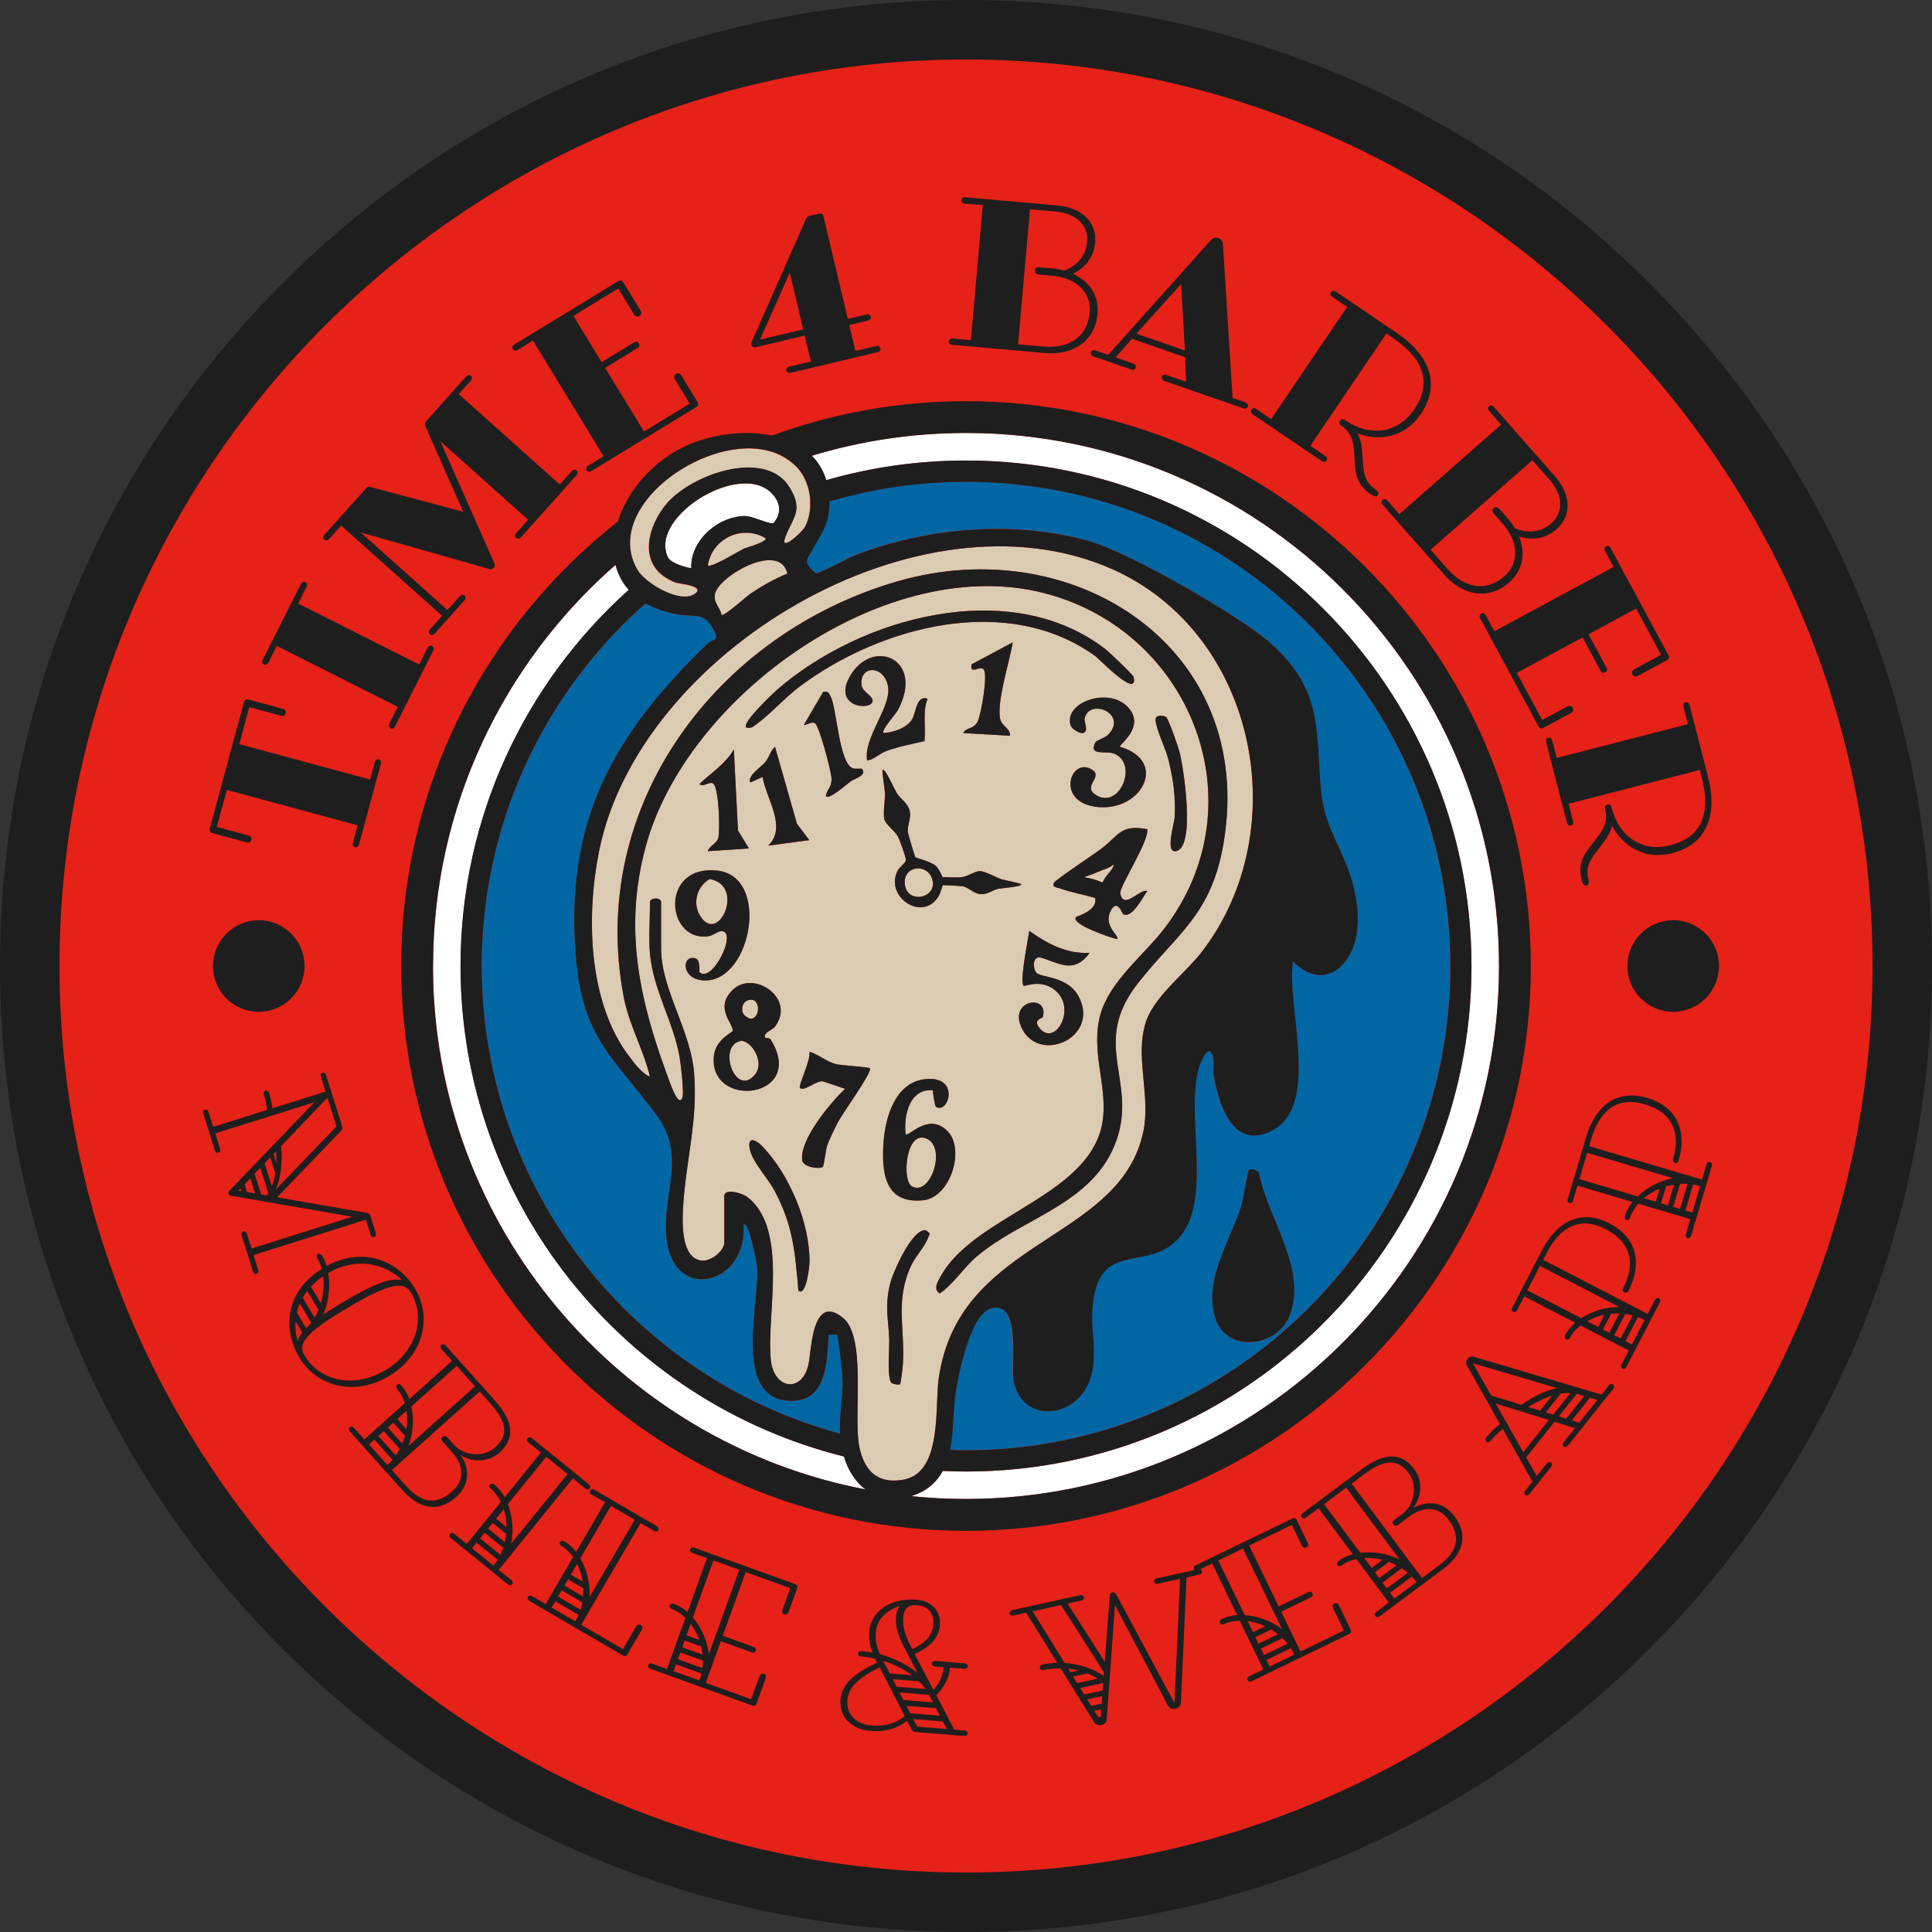 <?xml version="1.0" encoding="UTF-8"?>
<svg id="Layer_2" data-name="Layer 2" xmlns="http://www.w3.org/2000/svg" viewBox="0 0 358.92 358.92">
  <rect x="0" y="0" width="358.92" height="358.92" fill="#333333" stroke="none"/>
  <defs>
    <style>
      .cls-1 {
        fill: #fff;
      }

      .cls-2 {
        fill: #1e1e1e;
      }

      .cls-3 {
        fill: #e62118;
      }

      .cls-4 {
        fill: #dbcbb2;
      }

      .cls-5 {
        fill: #0167a4;
      }
    </style>
  </defs>
  <g id="Layer_1-2" data-name="Layer 1">
    <g>
      <circle class="cls-3" cx="179.46" cy="179.46" r="170.67"/>
      <path class="cls-4" d="M137.46,193.41c-4.19,1.07-.85,10.42,2.71,6.33,2.16-2.47-.86-6.8-2.71-6.33Z"/>
      <path class="cls-1" d="M160.11,276.14c-.15-.14-.3-.29-.45-.44-.08-.08-.16-.16-.23-.24-.14-.16-.28-.32-.41-.49-.07-.09-.14-.18-.21-.27-.13-.18-.26-.35-.38-.54-.06-.09-.11-.17-.16-.26-.42-.66-.78-1.39-1.07-2.16-.03-.09-.07-.17-.1-.25-.09-.25-.17-.5-.25-.76-.01-.05-.03-.09-.04-.14-40.87-10.16-71.24-47.16-71.24-91.13,0-27.72,12.07-52.67,31.24-69.87-.08-.09-.14-.18-.21-.27-.19-.23-.39-.46-.56-.7-.1-.14-.18-.28-.28-.43-.14-.21-.27-.43-.39-.65-.08-.15-.16-.3-.23-.46-.11-.22-.21-.45-.31-.68-.06-.15-.12-.31-.17-.46-.09-.24-.16-.49-.23-.74-.02-.09-.06-.17-.08-.25-20.76,18.16-33.89,44.84-33.89,74.52,0,48.22,34.64,88.5,80.35,97.25-.15-.11-.29-.24-.43-.36-.08-.07-.16-.13-.24-.2Z"/>
      <path class="cls-4" d="M131.81,163.31c-2.46,1.44-3.23,4.68-1.6,7.05,3.46,5.04,8.23-6.04,1.6-7.05Z"/>
      <path class="cls-4" d="M139.49,110.25c2.11-1.42,4.42-2.74,6.79-3.68-1.35-6.05-12.6.33-13.44,3.69-.41,1.64.89,2.5,1.2,3.98.51.31,4.5-3.35,5.44-3.98Z"/>
      <path class="cls-4" d="M138.66,188.9c.26.19.55.35.87.34.52,0,.95-.46,1.13-.95.22-.58.21-1.24-.04-1.81-.09-.2-.21-.39-.38-.53-.3-.24-.71-.27-1.08-.19-.86.18-1.29.91-1.29,1.74,0,.2.02.39.09.58.12.34.4.61.7.82Z"/>
      <path class="cls-4" d="M206.81,160.67c-.11.02-.22.16-.32.23-.12.08-.25.16-.38.23-.27.14-.55.25-.83.35-.68.23-1.32.53-1.99.79-.44.17-.88.34-1.33.49-.17.06-.35.12-.46.26,1.09.14,2.16.44,3.17.9.04.02.09.04.13.02.03-.01.05-.04.07-.07.09-.15.16-.32.25-.48.27-.51.68-.94,1.04-1.38.15-.18.29-.37.41-.56.03-.05.07-.11.1-.16.07-.13.14-.27.19-.41.04-.09.1-.23-.06-.19Z"/>
      <path class="cls-1" d="M143.66,97.2s.06-.01.08-.03c.18-.21.32-.42.45-.64.02-.03.04-.06.06-.09.12-.21.22-.42.3-.63,0,0,0-.02,0-.02.16-.44.23-.89.21-1.33,0-.04,0-.07,0-.11-.01-.18-.04-.35-.09-.53-.01-.05-.02-.1-.04-.14-.05-.18-.12-.37-.21-.55-.01-.03-.02-.06-.03-.08-.1-.21-.22-.42-.37-.62-.01-.02-.03-.04-.05-.06-.14-.19-.29-.39-.46-.58,0,0-.01-.02-.02-.02-1.49-1.63-3.73-2.15-6.18-1.88-4.19.44-8.98,3.17-11.65,6.49-1.14,1.41-1.89,2.93-2.04,4.42,0,.06,0,.12-.01.18-.02.22-.02.44,0,.66,0,.08,0,.16.02.24.02.21.06.41.11.62.02.08.03.15.05.23.08.27.17.54.3.81.02.04.05.08.07.12.07.11.16.21.27.32.02.02.05.04.07.06.1.09.21.17.33.25.06.04.12.07.18.11.07.04.14.08.22.12.14.07.28.15.43.22.02,0,.03.02.05.02.95.42,2.06.72,2.72.82-.18-4.34,3.49-8.25,7.64-9.37.02,0,.05-.02.07-.02.02,0,.04,0,.06-.01.72-.19,1.46-.3,2.19-.3,1.36,0,4.26,1.44,5.18,1.36.04,0,.08-.01.11-.02Z"/>
      <path class="cls-4" d="M117.32,103.37s0,0,0,0c.07.25.15.51.23.76,0,.02.02.05.03.07.19.52.42,1.04.71,1.55.03.05.06.1.1.15.05.09.11.18.17.27.05.08.11.15.17.23.06.08.13.16.2.24.06.07.12.15.19.22.12.13.25.26.39.39.43.41.93.82,1.47,1.2.08.06.16.11.25.17.19.13.38.25.57.37.1.06.2.12.3.18.19.11.38.22.58.32.11.06.22.12.34.18.13.07.26.13.4.19.16.08.32.15.48.22.09.04.18.07.27.11.19.08.39.15.58.22.06.02.13.04.19.06.21.07.42.13.63.18.04.01.09.02.13.03.22.05.44.1.66.13.03,0,.05,0,.08,0,.23.03.45.05.67.06,0,0,0,0,0,0,.71.01,1.34-.12,1.83-.44.6-.39.72-.71.56-.97-.51-.78-3.57-1.05-4.01-1.21-.21-.08-.41-.16-.61-.25-.08-.03-.14-.08-.22-.11-.22-.1-.43-.21-.62-.33-.08-.05-.17-.09-.25-.14-.25-.15-.47-.31-.69-.48-.06-.04-.11-.09-.17-.13-.22-.18-.42-.37-.61-.56-.03-.03-.06-.06-.09-.09-3.03-3.27-1.67-8.47,1.36-12.28,3.96-4.99,15.61-9.63,21.33-5.23.02.02.05.04.07.05.13.1.25.21.37.32.06.05.11.1.17.16.1.1.2.2.3.31.07.08.14.16.2.24.08.1.17.19.24.3.1.14.2.28.29.43.04.05.07.1.11.16.27.44.48.85.66,1.23.01.03.03.06.04.09.06.13.11.26.16.39.04.09.07.18.1.27.03.1.06.19.09.28.03.12.06.24.09.35.01.06.03.13.04.19.07.37.09.73.07,1.06,0,0,0,.01,0,.02-.01.17-.03.33-.06.5,0,0,0,.01,0,.02-.01.08-.03.16-.05.25-.02.08-.04.15-.07.23,0,.01,0,.02-.01.04-.38,1.33-1.24,2.55-1.88,4.3-.14.37-.19.63-.18.81.1,1.22,3.41-1.9,3.86-2.75.07-.14.14-.28.2-.43.04-.09.08-.17.12-.26.06-.14.11-.28.15-.43.04-.12.08-.24.12-.36.04-.14.08-.28.11-.42.03-.14.06-.28.09-.43.03-.13.05-.26.07-.39.04-.27.07-.54.09-.81,0-.08,0-.17.01-.25.01-.22.02-.44.01-.65,0-.11,0-.23,0-.34,0-.2-.02-.4-.04-.6-.01-.11-.02-.21-.03-.32-.03-.28-.08-.56-.14-.83-.02-.1-.05-.21-.07-.31-.05-.2-.1-.4-.16-.6-.03-.09-.06-.19-.09-.28-.08-.25-.17-.49-.26-.72-.02-.04-.03-.08-.05-.12-.12-.28-.25-.55-.39-.81-.03-.06-.07-.11-.1-.17-.12-.21-.25-.42-.39-.61-.04-.06-.08-.11-.12-.17-.17-.24-.36-.47-.56-.68-.33-.35-.68-.68-1.05-.98-2.65-2.16-6.13-2.87-9.79-2.51-6.46.63-13.47,4.59-17.32,9.68-2.23,2.93-3.41,6.24-2.84,9.52.05.27.1.54.17.8Z"/>
      <path class="cls-5" d="M184.04,243.06c-3.8,1.08-6.09,12.37-6.57,15.94-.02.14-.03.28-.05.41-.02.17-.04.34-.06.51-.02.2-.04.4-.06.6-.02.28-.05.56-.07.85,0,.08-.01.15-.02.23-.04.61-.08,1.23-.12,1.86,0,.04,0,.09,0,.13-.01.2-.02.4-.04.6-.03.41-.05.81-.09,1.22,0,.02,0,.03,0,.05-.1,1.32-.25,2.63-.5,3.89.99.04,1.99.06,2.99.06,49.6,0,89.96-40.36,89.96-89.96s-40.36-89.96-89.96-89.96c-8.81,0-17.34,1.28-25.4,3.66,0,.89-.08,1.83-.24,2.84-.43,2.74-3.98,7.27-3.95,8.3,0,.25.17.58.4.91.42.61,1.07,1.21,1.45,1.28.39.08,5.97-2.91,7.19-3.38,13.51-5.19,29.63-6.51,43.63-2.52,7.17,2.04,28.01,13.94,33.58,18.99,9.11,8.26,8.38,14.98,9.16,26.05.56,7.84,3.28,10.32,5.52,16.94,1.71,5.05,2.57,12.63-1.59,16.81-1.17,1.18-2.46,1.71-3.75,1.75-1.89.07-3.77-.93-5.27-2.59-1.32,8,5.1,26.48-3.62,31.34-1.87,1.04-3.44,1.27-4.76.94-3.96-.99-5.67-7-6.38-11.17-.18-1.11.16-2.43-.14-3.42-.21-.7-.47-.96-.75-.93-.82.08-1.78,2.7-2,3.62-2.19,8.94,2.71,24.17-3.6,31.12-5.99,6.59-15.04-.12-16.02,13.07-.29,3.9.79,7.6-.04,11.7-1.81,8.85-13.17,10.21-14.65,1.44-.5-2.96,1.5-14.82-4.22-13.2ZM230.64,223.86c.31-1.03,1.12-6.33,1.4-6.52.43-.29,1.81,0,1.92.88,1.66,8.37,9,17.6,5.57,26.28-2.28,5.77-11.51,6.84-13.65.69-2.53-7.26,2.74-14.65,4.76-21.32Z"/>
      <path class="cls-5" d="M131.47,119.57c.86-.82,1.93-.48,1.46-1.8-.05-.13-.11-.28-.19-.45-1.83-3.87-3.69-2.58-6.99-3.2-2.3-.43-4.23-1.13-5.82-2.03-18.65,16.48-30.43,40.58-30.43,67.38,0,41.52,28.28,76.56,66.58,86.88-.13-2.26.12-4.3.3-6.46,0-.08.01-.16.02-.24.03-.33.05-.66.07-.99.01-.23.03-.45.04-.68,0-.16.01-.32.02-.48,0-.3.01-.61.01-.92,0-.06,0-.12,0-.19-.01-.97-.75-8.13-1.07-8.42-.1-.1-1.11.06-1.52,0-.1,1.84-.18,3.98-.56,5.96-.67,3.55-2.31,6.56-6.83,6.31-10.5-.58-5.42-18.17-5.89-24.77-.05-.76-1.62-9.04-2.53-7.92.14,2.11-.23,3.94-.95,5.44-3.08,6.51-12.47,6.87-13.38-3.12-.76-8.38,3.8-15.12-1.81-22.69-7.98-10.79-13.75-14.16-15-29.4-2.09-25.35,7.01-41.35,24.48-58.21Z"/>
      <path class="cls-4" d="M140.73,99.3c-.21-.07-.41-.12-.62-.16-.06-.01-.11-.03-.17-.04-.2-.04-.39-.07-.59-.09-.05,0-.11,0-.16-.01-.34-.03-.67-.04-1-.02,0,0-.02,0-.03,0-1.09.07-2.14.38-3.08.91,0,0,0,0,0,0-.94.52-1.76,1.26-2.39,2.15,0,0,0,0,0,0-.21.3-.39.61-.55.94,0,0,0,.01-.01.02-.15.3-.27.62-.38.95,0,.02-.01.03-.02.05-.11.34-.19.69-.24,1.05.57.53,5.74-2.67,6.79-3.16.5-.23,4.38-1.26,3.92-1.93-.45-.26-.91-.47-1.38-.63-.03-.01-.07-.02-.1-.04Z"/>
      <path class="cls-1" d="M179.46,80.44c-9.96,0-19.58,1.47-28.65,4.23.02.02.03.04.05.06.28.29.56.59.81.91,0,0,0,0,0,.01.24.31.46.63.67.97.07.11.12.22.19.33.14.25.27.5.39.76.06.14.12.27.18.41.11.25.2.51.29.78.04.1.08.2.11.31,8.24-2.38,16.95-3.65,25.95-3.65,51.78,0,93.91,42.12,93.91,93.91s-42.12,93.91-93.91,93.91c-1.45,0-2.88-.03-4.32-.11-.95,1.78-2.4,3.27-4.67,4.25-.15.06-.29.11-.43.16-.11.04-.21.08-.32.12-.14.05-.29.12-.43.16,3.34.34,6.74.52,10.17.52,54.6,0,99.02-44.42,99.02-99.02s-44.42-99.02-99.02-99.02Z"/>
      <path class="cls-4" d="M171.18,273c.88-1.01,1.48-2.33,1.89-3.81.67-2.41.86-5.24.98-7.85,0-.05,0-.1,0-.15,0-.1,0-.2.01-.31.08-1.87.14-3.61.34-4.94.24-1.63.58-3.15,1.01-4.58,6.44-21.44,32.93-21.83,36.98-41.14,1.32-6.3-1.24-12.96.11-19,.11-.48.23-.95.39-1.42.24-.7.57-1.38.95-2.05,2.28-3.98,6.82-7.52,9.48-10.99,17.41-22.75,10.04-59.17-16.73-71.04-35.67-15.82-87.85,15.23-95.31,52.4-2.42,12.04-2.1,28.13,5.68,38.25.83,1.1,2.43,3.23,3.77,3.62-1.22-5.08-3.89-9.59-4.87-14.78-6.78-35.64,17.35-67.55,50.93-77.23,32.96-9.5,66.67,12.6,60.49,48.75-2.28,13.33-8.58,16.63-15.91,25.95-8.83,11.24-.06,18.08-3.98,29.19-4.18,11.85-17.49,14.34-25.92,21.54-2.5,2.14-4.27,5.07-6.89,6.88-.55-.34-.7-.77-.66-1.22.05-.59.43-1.22.73-1.78,6.29-11.82,28.95-15.14,30.3-29.91.56-6.13-2.33-12.49-.53-18.91,1.74-6.18,7.96-10.92,11.75-15.81,18.17-23.46,4.85-56.42-23.45-62.77-28.9-6.48-65.11,19.44-72.73,47.22-4.28,15.57-1.14,29.06,4.32,43.65.19.53,1.3,3.73,2.05,3.64.17-.02.32-.21.44-.65.26-.98-.34-6.18-.57-7.46-1.15-6.44-4.85-12.33-5.48-19.01-.29-2.95,0-6.64,0-9.7,0-.44.51-.66,1.03-.66.02,0,.04,0,.06,0,.04,0,.08,0,.12,0,.44.05.84.26.84.65v8.67c0,7.46,5.44,15.1,6.12,22.97.76,8.95-1.54,16.52-2.03,25.01-.16,2.74-.45,9.42,3.34,9.96,1.6.23,3.69-1.34,4.2-2.74.07-.2.11-.4.11-.58v-8.67c0-.09.01-.18.04-.25.36-1.12,3.34-.28,4.31.49,7.73,6.08,3.34,22.18,4.32,30.39.59,5.02,5.3,5.96,6.78,1.37,0-.03.01-.06.02-.09.09-.28.17-.58.23-.9,0-.05.02-.1.03-.16.31-1.84.54-6.69,2.2-8.59.89-1.03,2.21-1.2,4.17.42,2.83,2.34,2.77,9.28,2.68,15.43-.04,2.62-.07,5.09.1,7.01.03.27.06.54.09.78,0,.03,0,.07.01.1.04.29.09.56.15.82.09.41.2.8.32,1.17.02.06.04.13.06.19.13.38.27.74.43,1.08,0,0,0,.02.01.03.32.67.7,1.27,1.15,1.76,0,0,.01.02.02.02,1.37,1.5,3.37,2.13,6.18,1.62.34-.06.66-.15.97-.26.02,0,.04-.01.06-.02.93-.34,1.69-.89,2.29-1.6ZM193.57,177.95c-1.72-.57-1.75,1.71-1.12,2.66.75,1.13,5.98.54,8.04,4.71,3.79,7.67-7.91,12.58-10.86,5.25-1.97-4.9,5.24-5.9,4.11-1.66-.09.35-2.03.45-.54,2.18,3.05,3.55,7.34-4.63,2.04-7.65-2.41-1.37-4.84-.15-5.06-.3-.83-.6.84-8.74,1.02-10.21,3.38,2.4,6.92,4.3,11.22,4.09-2.77,3.84-5.41,2.07-8.86.93ZM216.64,133.21c.41.25,2.24,5.49,2.49,6.44.73,2.81,3.06,17.73-.62,18.48-2.14.44-.31-5.23-.25-6.38.17-3.77-.27-6.94-1.16-10.57-.56-2.27-2.13-5.22-2.4-7.31-.15-1.19,1.47-.95,1.95-.66ZM213.14,165.53c-.83,1.07-2.84,5.27-4.53,4.27-.15-.09-1.1-3.09-2.35-.43-1.29,2.75,1.82,4.56,1.26,5.09-1.17-.23-8.62-2.77-7.65-4.07.16-.22,4.11-1.16,3.57-3.57-2.12-.63-4.58-1.04-6.63-1.82-.46-.17-1.39-.09-1.02-.99.21-.51,7.6-5.41,8.9-6.41,3.18-2.44,3.51-4.5,8.44-3.55.31,2.29-5.25,10.72-5.02,11.92.62,3.2,3.56-.91,5.02-.44ZM203.32,149.84c-7.33-1.18-4.26-9.46-.35-6.79,1.93,1.31-1.86,2.99.53,4.58,4.49,2.98,8.06-5.74,3.52-7.61-1.54-.64-5,.55-3.45-2.2.14-.25,1.71-.75,2.27-1.3,3.87-3.87-3.45-6.98-4.34-3.04-.14.61.9,2.5-.35,2.71-.56.09-2.01-.74-2.22-1.37-1.45-4.35,7.06-7.28,10.62-3.45,3.41,3.67-1.8,7.07-1.49,7.36,9.27,2.68,3.85,12.49-4.73,11.11ZM144.23,128.26c15.53-13.63,43.51-21.36,61.21-7.6.68.53,5.07,4.71,5.15,5.07.95,4.33-6.47-3.38-6.98-3.75-16.38-11.95-40.01-5.67-55.02,5.54-2.64,1.97-5.44,5.1-7.9,6.9-.7.51-1.03.96-2.06.74-.87-.82,4.81-6.2,5.6-6.9ZM185.97,134.01c.43,1,1.79,1.45,1.66,2.68l-8.67-.51c.56-1.12,1.93-.62,2.68-2.16.66-1.36,1.87-8.4,1.16-9.6-.71-.95-2.65,1.12-2.31-.99l7.65-4.09c-.47,3.29-3.33,11.97-2.17,14.67ZM151.39,134.35c-.65-.4-1.74.53-2.04.3l3.58-6.12c.86-.17,1.06.19,1.4.88,1.13,2.3,1.54,12.3,4.07,13.31.5.2,1.58.01,1.67.1,1.2,1.15-1.42,1.9-2.01,2.32-.83.6-3.93,3.43-4.63,2.78.2-1.38,1.09-1.6,1.05-3.28-.04-1.32-2.27-9.79-3.09-10.29ZM141.68,144.35l-2.29,1.02c-.58-1.24,1.87-2.71,2.81-3.82.72-.86.9-2.05,1.78-2.8l4.07,14.29,2.31,3.05-7.65,1.02c3.59-3.41-.37-8.68-1.03-12.75ZM136.33,139.25l.77,15.04,2.03,3.33-7.65.51c.31-.99,1.64-1.4,1.94-2.4.41-1.39.13-9.34-.9-10.15-.69-.54-1.97.83-2.57.05,2.24-2.1,4.75-3.67,6.38-6.38ZM129.18,178.04c1.02.3.68,2.46.77,2.55,2.32,2.33,7.38-7.95,3.91-7.59-.59.06-1.42.89-2.64.98-7.56.6-8.52-13.36,1.99-12.25,9.85,1.03,6.46,20.18-2.01,20.41-4.75.13-4.63-4.88-2.02-4.1ZM132.61,196.27c.27-3.15,3.46-4.46,3.5-4.76.2-1.37-3.56-4.31.12-7.71,3.9-3.61,11.69,1.7,7.72,6.95-.44.59-2.32,1.11-1.74,2.07.03.05.73-.1,1.01.36,6.65,10.87-11.47,13-10.61,3.08ZM148.33,239.79c-.62-7.19-1.03-12.29-4.51-18.72-1.15-2.12-3.9-5.12-4.45-7.3-.67-2.64.82-2.32,2.31-.76,4.99,5.22,8.76,14.15,8.71,21.4,0,.91-.61,6.42-2.06,5.38ZM155.62,208.55c-.59,1.2-1.5,3-1.93,4.19-.28.79-.62,3.86-.82,4.03-.58.49-3.64.08-3.83-1.2-.57-3.78,5.28-10.76,7.96-13.3l-3.85-1.29c-1.15-.66-4,2.13-4.57,1.04-.22-.41,2.15-5.38,1.79-6.63,1.81.53,3.12,1.87,5.07,2.33.99.23,5.94.51,6.16.74.58.6-5.22,8.56-5.98,10.1ZM161.09,141.28c-.73-4.28,4.58-9.99,3.88-13.8-.73-3.98-5.3-3.95-4.92-.26.14,1.38,2.26,2.08,2.05,3.07-.39,1.84-7.76,1.01-3.99-5.01,4.25-6.8,13.69-2.79,8.69,6.65-.38.71-3.17,3.75-2.65,4.23,1.85-.08,4.35-.95,5.32-2.58.69-1.17.77-4.51,2.85-3.79-.97,2.51-.31,5.24-.57,7.85-2.26.56-4.93,1.02-7.08,1.85-1.36.52-2.23,1.56-3.58,1.77ZM164,142.99c.53-.09,2.18,3.74,2.65,4.44.66,1.01,1.84,1.65,2.27,2.96.47,1.45-.39,2.75-.28,4.15.03.37,1.26,4.51,1.41,4.7.12.16,2.68.76,3.63,1.49.58.44,1,1.3,1.29,1.96.03.08.05.16.08.23.07,0,.15,0,.22.01.67.06,1.34.06,2.01.06.53,0,1.1.03,1.62-.08,1.13-.23,2.33-1.16,3.25-1.08.96.08,2.91,1.19,3.99,1.54.37.12,3.62.73,3.58.92-.08.46-3.68.68-4.39.85-1.02.24-1.88,1.01-3.07.97-1.32-.04-2.12-1.13-3.29-1.44-.26-.07-2.85-.23-3.85-.25-.03.14-.07.28-.12.42-.26.65-.37,1.27-.78,1.87-3.09,4.56-9.95-.27-7.45-5,.37-.7,1.45-1.34,1.51-1.94.05-.47-1.2-3.9-1.54-4.47-.69-1.14-2.17-2.08-2.46-3.11-.29-1.07.15-3.64.1-4.95-.02-.45-.62-4.22-.4-4.26ZM164.16,211.99c.34-4.5,2.18-10.73,7.44-11.47,6.97-.98,4.63,6.67,2.26,5.08-.16-.11-.59-2.51-.52-3.06-4.42-.36-5.48,4.73-5.1,8.16.56.63,4.04-4.03,7.62-.73,3.58,3.3.77,12.44-4.3,13-7.3.8-7.83-5.3-7.4-10.98ZM167.75,253.34c-.04.62-.39,3.68-.54,3.81-.18.15-1.21.02-1.55-.23-.93-.68-.39-6.64-.46-8.22-.17-3.89-.83-5.85.12-10.05.49-2.14,4.2-10.64,6.74-10.09.95.74.64.58.36,1.36-.62,1.75-2.28,3.34-3.1,5.08-3.09,6.6-1.18,11.56-1.57,18.33Z"/>
      <path class="cls-4" d="M171.82,211.42c-3.62-1.05-4.19,7.83-2.5,8.91,3.54,2.27,6.84-7.65,2.5-8.91Z"/>
      <path class="cls-4" d="M173.12,163.13c-1.02-2.78-5.25-2.28-5.04.98.27,4.08,6.42,2.77,5.04-.98Z"/>
      <path class="cls-2" d="M179.46,74.53c-12.67,0-24.82,2.26-36.07,6.39-5.24-1.11-11.45-.24-16.34,2.09-1.11.53-2.17,1.16-3.17,1.85-.02.01-.04.03-.06.04-.33.23-.64.46-.96.7,0,0-.02.01-.03.02-1.93,1.49-3.6,3.24-4.96,5.15-.02.02-.03.05-.05.07-.22.3-.42.61-.62.92-.01.02-.03.04-.04.06-1.01,1.59-1.81,3.26-2.35,4.94-.01.04-.03.09-.04.13-24.48,19.23-40.24,49.09-40.24,82.57,0,57.86,47.07,104.93,104.93,104.93s104.93-47.07,104.93-104.93-47.07-104.93-104.93-104.93ZM119.99,93.05c3.86-5.09,10.86-9.05,17.32-9.68,3.66-.36,7.14.34,9.79,2.51.37.3.72.63,1.05.98.2.21.38.44.56.68.04.06.08.11.12.17.14.2.27.4.39.61.03.06.07.11.1.17.14.26.28.53.39.81.02.04.03.08.05.12.1.24.18.48.26.72.03.09.06.19.09.28.06.2.11.4.16.6.02.1.05.21.07.31.06.28.1.55.14.83.01.11.02.21.03.32.02.2.03.4.04.6,0,.11,0,.23,0,.34,0,.22,0,.44-.01.65,0,.08,0,.17-.01.25-.02.27-.05.54-.09.81-.02.13-.05.26-.07.39-.03.14-.06.29-.09.43-.03.14-.07.28-.11.42-.04.12-.08.24-.12.36-.05.14-.1.29-.15.43-.04.09-.08.17-.12.26-.06.14-.13.29-.2.43-.45.85-3.76,3.97-3.86,2.75-.01-.18.04-.44.18-.81.64-1.74,1.51-2.97,1.88-4.3,0-.01,0-.02.01-.04.02-.08.05-.15.07-.23.02-.08.03-.16.05-.25,0,0,0-.01,0-.02.03-.16.05-.33.06-.5,0,0,0-.01,0-.02.02-.34,0-.69-.07-1.06-.01-.06-.03-.13-.04-.19-.02-.11-.05-.23-.09-.35-.03-.09-.06-.19-.09-.28-.03-.09-.06-.18-.1-.27-.05-.13-.1-.26-.16-.39-.01-.03-.03-.06-.04-.09-.18-.39-.39-.79-.66-1.23-.03-.06-.07-.1-.11-.16-.1-.15-.19-.29-.29-.43-.08-.1-.16-.2-.24-.3-.07-.08-.13-.16-.2-.24-.1-.11-.2-.21-.3-.31-.06-.05-.11-.1-.17-.16-.12-.11-.24-.22-.37-.32-.02-.02-.05-.04-.07-.05-5.72-4.4-17.37.24-21.33,5.23-3.03,3.82-4.39,9.01-1.36,12.28.03.03.06.06.09.09.19.19.39.38.61.56.05.05.11.09.17.13.22.17.44.33.69.48.08.05.16.09.25.14.2.11.41.22.62.33.08.04.14.08.22.11.2.08.39.16.61.25.44.17,3.5.43,4.01,1.21.16.26.04.58-.56.97-.5.32-1.13.46-1.83.44,0,0,0,0,0,0-.22,0-.44-.03-.67-.06-.03,0-.05,0-.08,0-.21-.03-.44-.08-.66-.13-.04-.01-.09-.02-.13-.03-.21-.05-.42-.12-.63-.18-.06-.02-.13-.04-.19-.06-.19-.07-.39-.14-.58-.22-.09-.04-.18-.07-.27-.11-.16-.07-.32-.14-.48-.22-.13-.06-.26-.12-.4-.19-.11-.06-.22-.12-.34-.18-.19-.1-.39-.21-.58-.32-.1-.06-.2-.12-.3-.18-.2-.12-.39-.25-.57-.37-.08-.06-.17-.11-.25-.17-.54-.38-1.04-.79-1.47-1.2-.14-.13-.27-.26-.39-.39-.07-.07-.13-.15-.19-.22-.07-.08-.14-.16-.2-.24-.06-.08-.12-.15-.17-.23-.06-.09-.12-.18-.17-.27-.03-.05-.07-.1-.1-.15-.28-.51-.52-1.03-.71-1.55,0-.02-.02-.05-.03-.07-.09-.25-.17-.51-.23-.76,0,0,0,0,0,0-.07-.27-.13-.53-.17-.8-.57-3.28.61-6.59,2.84-9.52ZM188.26,256.26c1.48,8.77,12.84,7.41,14.65-1.44.83-4.1-.25-7.8.04-11.7.98-13.19,10.03-6.48,16.02-13.07,6.31-6.94,1.4-22.18,3.6-31.12.22-.92,1.18-3.54,2-3.62.27-.03.53.23.75.93.3.99-.04,2.32.14,3.42.71,4.17,2.42,10.18,6.38,11.17,1.32.33,2.89.1,4.76-.94,8.72-4.86,2.3-23.34,3.62-31.34,1.49,1.66,3.38,2.66,5.27,2.59,1.29-.04,2.58-.58,3.75-1.75,4.16-4.19,3.3-11.76,1.59-16.81-2.24-6.61-4.97-9.1-5.52-16.94-.78-11.08-.05-17.8-9.16-26.05-5.57-5.05-26.41-16.95-33.58-18.99-14-3.99-30.12-2.67-43.63,2.52-1.22.47-6.8,3.45-7.19,3.38-.38-.07-1.03-.67-1.45-1.28-.23-.33-.39-.67-.4-.91-.03-1.02,3.51-5.55,3.95-8.3.16-1.01.24-1.95.24-2.84,8.06-2.38,16.59-3.66,25.4-3.66,49.6,0,89.96,40.36,89.96,89.96s-40.36,89.96-89.96,89.96c-1,0-2-.02-2.99-.06.25-1.26.4-2.57.5-3.89,0-.02,0-.03,0-.05.03-.41.06-.81.09-1.22.01-.2.03-.4.04-.6,0-.04,0-.09,0-.13.04-.62.08-1.24.12-1.86,0-.08.01-.15.02-.23.02-.29.04-.57.07-.85.02-.2.04-.4.06-.6.02-.17.04-.34.06-.51.02-.14.03-.28.05-.41.48-3.57,2.76-14.86,6.57-15.94,5.71-1.62,3.72,10.24,4.22,13.2ZM106.99,177.77c1.26,15.25,7.02,18.61,15,29.4,5.61,7.57,1.05,14.31,1.81,22.69.91,9.99,10.3,9.63,13.38,3.12.71-1.5,1.09-3.34.95-5.44.92-1.12,2.48,7.17,2.53,7.92.47,6.59-4.6,24.19,5.89,24.77,4.53.25,6.16-2.76,6.83-6.31.37-1.98.45-4.12.56-5.96.41.06,1.42-.1,1.52,0,.31.29,1.05,7.45,1.07,8.42,0,.06,0,.12,0,.19,0,.31,0,.62-.01.92,0,.16,0,.32-.02.48,0,.23-.02.46-.04.68-.02.33-.04.66-.07.99,0,.08-.01.16-.02.24-.18,2.16-.43,4.2-.3,6.46-38.3-10.32-66.58-45.35-66.58-86.88,0-26.8,11.78-50.9,30.43-67.38,1.59.9,3.52,1.6,5.82,2.03,3.31.62,5.17-.66,6.99,3.2.08.17.14.32.19.45.46,1.32-.61.98-1.46,1.8-17.47,16.86-26.57,32.85-24.48,58.21ZM138.37,95.86c-.73,0-1.47.11-2.19.3-.02,0-.04,0-.06.01-.02,0-.04.02-.07.02-4.15,1.12-7.82,5.03-7.64,9.37-.66-.1-1.77-.4-2.72-.82-.02,0-.03-.02-.05-.02-.15-.07-.29-.14-.43-.22-.07-.04-.15-.08-.22-.12-.06-.04-.12-.07-.18-.11-.12-.08-.23-.16-.33-.25-.02-.02-.05-.04-.07-.06-.11-.1-.2-.21-.27-.32-.03-.04-.05-.08-.07-.12-.13-.27-.22-.53-.3-.81-.02-.08-.03-.15-.05-.23-.05-.2-.08-.41-.11-.62,0-.08-.01-.16-.02-.24-.01-.22-.01-.44,0-.66,0-.06,0-.12.01-.18.16-1.49.91-3.01,2.04-4.42,2.67-3.32,7.46-6.04,11.65-6.49,2.45-.26,4.69.25,6.18,1.88,0,0,.01.02.02.02.17.19.33.38.46.58.01.02.03.04.05.06.14.21.26.41.37.62.01.03.02.06.03.08.08.18.15.36.21.55.01.05.02.1.04.14.04.18.07.35.09.53,0,.04,0,.07,0,.11.02.44-.05.89-.21,1.33,0,0,0,.02,0,.02-.08.21-.18.42-.3.63-.02.03-.04.06-.06.09-.13.21-.28.43-.45.64-.02.01-.05.02-.08.03-.03.01-.07.02-.11.02-.91.08-3.82-1.36-5.18-1.36ZM138.28,101.89c-1.05.49-6.22,3.69-6.79,3.16.06-.36.14-.72.24-1.05,0-.02.01-.03.02-.05.11-.33.23-.64.38-.95,0,0,0-.01.01-.02.16-.33.35-.64.55-.94,0,0,0,0,0,0,.63-.9,1.45-1.63,2.39-2.15,0,0,0,0,0,0,.94-.52,1.99-.84,3.08-.91,0,0,.02,0,.03,0,.33-.02.67-.01,1,.02.05,0,.11,0,.16.01.2.02.39.05.59.09.06.01.11.02.17.04.21.05.41.1.62.16.03.01.07.02.1.04.47.16.93.36,1.38.63.46.67-3.42,1.7-3.92,1.93ZM132.84,110.26c.83-3.36,12.09-9.74,13.44-3.69-2.37.94-4.68,2.26-6.79,3.68-.95.64-4.93,4.3-5.44,3.98-.31-1.48-1.61-2.34-1.2-3.98ZM80.44,179.46c0-29.68,13.13-56.36,33.89-74.52.02.09.06.17.08.25.07.25.15.5.23.74.05.16.11.31.17.46.09.23.2.46.31.68.07.15.15.31.23.46.12.22.25.43.39.65.09.14.18.29.28.43.17.24.36.47.56.7.07.09.14.18.21.27-19.17,17.2-31.24,42.16-31.24,69.87,0,43.97,30.37,80.97,71.24,91.13.01.05.03.09.04.14.08.26.16.52.25.76.03.09.07.17.1.25.3.78.66,1.5,1.07,2.16.05.09.11.18.16.26.12.19.25.36.38.54.07.09.14.18.21.27.13.17.27.33.41.49.08.08.15.16.23.24.15.15.29.3.45.44.08.07.16.13.24.2.14.12.28.25.43.36-45.7-8.75-80.35-49.03-80.35-97.25ZM168.83,274.62c-.3.11-.62.2-.97.26-2.81.51-4.81-.12-6.18-1.62,0,0-.01-.02-.02-.02-.45-.5-.83-1.09-1.15-1.76,0,0,0-.02-.01-.03-.16-.34-.3-.7-.43-1.08-.02-.06-.04-.13-.06-.19-.12-.37-.23-.76-.32-1.17-.06-.25-.11-.53-.15-.82,0-.03,0-.06-.01-.1-.03-.25-.06-.51-.09-.78-.18-1.91-.14-4.39-.1-7.01.09-6.14.15-13.08-2.68-15.43-1.96-1.63-3.27-1.45-4.17-.42-1.66,1.9-1.89,6.75-2.2,8.59,0,.05-.02.11-.03.16-.06.32-.14.62-.23.9,0,.03-.01.06-.02.09-1.48,4.59-6.19,3.65-6.78-1.37-.97-8.21,3.42-24.31-4.32-30.39-.98-.77-3.95-1.61-4.31-.49-.03.08-.04.16-.04.25v8.67c0,.19-.04.38-.11.58-.5,1.4-2.59,2.97-4.2,2.74-3.79-.54-3.5-7.22-3.34-9.96.49-8.49,2.79-16.05,2.03-25.01-.68-7.87-6.12-15.51-6.12-22.97v-8.67c0-.39-.39-.61-.84-.65-.04,0-.08,0-.12,0-.02,0-.04,0-.06,0-.51,0-1.03.22-1.03.66,0,3.06-.29,6.75,0,9.7.64,6.68,4.34,12.57,5.48,19.01.23,1.28.83,6.48.57,7.46-.12.44-.27.63-.44.65-.75.08-1.85-3.12-2.05-3.64-5.46-14.59-8.6-28.08-4.32-43.65,7.63-27.77,43.83-53.7,72.73-47.22,28.3,6.35,41.62,39.31,23.45,62.77-3.79,4.89-10.02,9.63-11.75,15.81-1.8,6.42,1.09,12.78.53,18.91-1.34,14.77-24.01,18.09-30.3,29.91-.3.56-.68,1.19-.73,1.78-.04.46.11.88.66,1.22,2.62-1.82,4.39-4.75,6.89-6.88,8.44-7.21,21.74-9.69,25.92-21.54,3.92-11.11-4.85-17.95,3.98-29.19,7.32-9.32,13.62-12.62,15.91-25.95,6.18-36.15-27.53-58.25-60.49-48.75-33.58,9.68-57.71,41.6-50.93,77.23.98,5.19,3.65,9.7,4.87,14.78-1.34-.39-2.94-2.52-3.77-3.62-7.77-10.12-8.09-26.21-5.68-38.25,7.45-37.17,59.64-68.22,95.31-52.4,26.77,11.87,34.13,48.29,16.73,71.04-2.66,3.48-7.2,7.01-9.48,10.99-.39.67-.71,1.35-.95,2.05-.16.47-.28.94-.39,1.42-1.35,6.04,1.21,12.7-.11,19-4.05,19.31-30.54,19.7-36.98,41.14-.43,1.43-.77,2.95-1.01,4.58-.2,1.34-.25,3.07-.34,4.94,0,.1,0,.2-.01.31,0,.05,0,.1,0,.15-.12,2.6-.31,5.44-.98,7.85-.41,1.48-1.01,2.8-1.89,3.81-.61.71-1.37,1.26-2.29,1.6-.02,0-.04.02-.06.02ZM179.46,278.47c-3.43,0-6.83-.18-10.17-.52.14-.05.29-.11.43-.16.11-.04.21-.08.32-.12.14-.06.29-.1.43-.16,2.27-.98,3.72-2.47,4.67-4.25,1.43.07,2.87.11,4.32.11,51.78,0,93.91-42.12,93.91-93.91s-42.12-93.91-93.91-93.91c-9,0-17.71,1.27-25.95,3.65-.03-.11-.08-.2-.11-.31-.09-.27-.18-.53-.29-.78-.06-.14-.12-.28-.18-.41-.12-.26-.25-.51-.39-.76-.06-.11-.12-.22-.19-.33-.21-.34-.43-.66-.67-.97,0,0,0,0,0-.01-.25-.32-.52-.62-.81-.91-.02-.02-.03-.04-.05-.06,9.08-2.75,18.69-4.23,28.65-4.23,54.6,0,99.02,44.42,99.02,99.02s-44.42,99.02-99.02,99.02Z"/>
      <path class="cls-2" d="M239.54,244.49c3.42-8.68-3.91-17.91-5.57-26.28-.11-.88-1.49-1.17-1.92-.88-.28.19-1.08,5.5-1.4,6.52-2.02,6.67-7.29,14.05-4.76,21.32,2.15,6.16,11.38,5.08,13.65-.69Z"/>
      <path class="cls-2" d="M164.3,152.2c.28,1.04,1.76,1.97,2.46,3.11.34.57,1.59,4,1.54,4.47-.06.6-1.14,1.24-1.51,1.94-2.5,4.73,4.36,9.56,7.45,5,.41-.6.52-1.23.78-1.87.06-.14.09-.28.12-.42,1,.02,3.59.18,3.85.25,1.17.32,1.97,1.4,3.29,1.44,1.18.04,2.05-.73,3.07-.97.71-.17,4.3-.39,4.39-.85.03-.19-3.21-.81-3.58-.92-1.08-.35-3.04-1.46-3.99-1.54-.92-.08-2.12.86-3.25,1.08-.52.1-1.09.07-1.62.08-.67,0-1.35,0-2.01-.06-.07,0-.15,0-.22-.01-.03-.08-.04-.16-.08-.23-.3-.66-.71-1.52-1.29-1.96-.95-.73-3.51-1.33-3.63-1.49-.15-.19-1.38-4.33-1.41-4.7-.12-1.4.75-2.7.28-4.15-.42-1.3-1.6-1.94-2.27-2.96-.46-.71-2.12-4.53-2.65-4.44-.22.04.39,3.81.4,4.26.05,1.31-.4,3.88-.1,4.95ZM173.12,163.13c1.38,3.75-4.77,5.06-5.04.98-.21-3.26,4.02-3.75,5.04-.98Z"/>
      <path class="cls-2" d="M140.69,134.42c2.46-1.8,5.26-4.93,7.9-6.9,15.01-11.21,38.64-17.49,55.02-5.54.5.37,7.93,8.08,6.98,3.75-.08-.35-4.47-4.54-5.15-5.07-17.7-13.75-45.68-6.03-61.21,7.6-.79.69-6.47,6.07-5.6,6.9,1.03.22,1.36-.23,2.06-.74Z"/>
      <path class="cls-2" d="M171.56,222.97c5.07-.56,7.89-9.7,4.3-13-3.59-3.3-7.07,1.37-7.62.73-.38-3.43.68-8.53,5.1-8.16-.07.55.36,2.95.52,3.06,2.37,1.59,4.71-6.05-2.26-5.08-5.25.74-7.09,6.97-7.44,11.47-.43,5.68.1,11.78,7.4,10.98ZM171.82,211.42c4.34,1.26,1.04,11.18-2.5,8.91-1.69-1.08-1.12-9.96,2.5-8.91Z"/>
      <path class="cls-2" d="M133.21,161.73c-10.51-1.1-9.55,12.85-1.99,12.25,1.22-.1,2.06-.92,2.64-.98,3.47-.36-1.6,9.91-3.91,7.59-.09-.09.25-2.25-.77-2.55-2.61-.78-2.73,4.23,2.02,4.1,8.47-.23,11.86-19.38,2.01-20.41ZM130.21,170.37c-1.63-2.37-.86-5.61,1.6-7.05,6.63,1.02,1.87,12.09-1.6,7.05Z"/>
      <path class="cls-2" d="M209.54,131.37c-3.56-3.84-12.06-.91-10.62,3.45.21.63,1.66,1.46,2.22,1.37,1.25-.21.21-2.09.35-2.71.89-3.94,8.21-.83,4.34,3.04-.56.56-2.13,1.05-2.27,1.3-1.54,2.75,1.91,1.57,3.45,2.2,4.54,1.87.96,10.59-3.52,7.61-2.38-1.58,1.4-3.26-.53-4.58-3.9-2.67-6.97,5.61.35,6.79,8.57,1.38,14-8.43,4.73-11.11-.31-.29,4.9-3.68,1.49-7.36Z"/>
      <path class="cls-2" d="M190.18,183.14c.21.15,2.65-1.07,5.06.3,5.3,3.02,1,11.2-2.04,7.65-1.49-1.73.45-1.82.54-2.18,1.13-4.24-6.08-3.24-4.11,1.66,2.95,7.32,14.65,2.42,10.86-5.25-2.06-4.17-7.29-3.58-8.04-4.71-.64-.96-.6-3.23,1.12-2.66,3.45,1.14,6.08,2.92,8.86-.93-4.3.21-7.85-1.69-11.22-4.09-.19,1.47-1.86,9.61-1.02,10.21Z"/>
      <path class="cls-2" d="M171.75,137.66c.26-2.62-.4-5.34.57-7.85-2.08-.72-2.16,2.62-2.85,3.79-.97,1.63-3.47,2.5-5.32,2.58-.52-.48,2.27-3.52,2.65-4.23,5-9.44-4.45-13.45-8.69-6.65-3.76,6.02,3.61,6.85,3.99,5.01.21-.99-1.91-1.69-2.05-3.07-.38-3.69,4.19-3.72,4.92.26.7,3.8-4.61,9.52-3.88,13.8,1.35-.21,2.22-1.26,3.58-1.77,2.16-.82,4.83-1.29,7.08-1.85Z"/>
      <path class="cls-2" d="M155.44,197.72c-1.95-.46-3.26-1.79-5.07-2.33.35,1.25-2.01,6.22-1.79,6.63.57,1.09,3.42-1.7,4.57-1.04l3.85,1.29c-2.68,2.54-8.53,9.52-7.96,13.3.19,1.28,3.25,1.69,3.83,1.2.2-.17.53-3.23.82-4.03.43-1.2,1.34-3,1.93-4.19.76-1.54,6.56-9.5,5.98-10.1-.22-.23-5.17-.5-6.16-.74Z"/>
      <path class="cls-2" d="M139.37,213.78c.55,2.18,3.3,5.17,4.45,7.3,3.49,6.42,3.89,11.52,4.51,18.72,1.45,1.04,2.05-4.47,2.06-5.38.05-7.25-3.73-16.18-8.71-21.4-1.48-1.55-2.98-1.87-2.31.76Z"/>
      <path class="cls-2" d="M172.05,228.57c-2.54-.54-6.25,7.95-6.74,10.09-.95,4.19-.29,6.16-.12,10.05.07,1.58-.47,7.54.46,8.22.34.25,1.37.38,1.55.23.15-.12.5-3.19.54-3.81.39-6.77-1.52-11.74,1.57-18.33.82-1.74,2.48-3.34,3.1-5.08.28-.78.59-.62-.36-1.36Z"/>
      <path class="cls-2" d="M132.52,145.58c1.02.8,1.31,8.75.9,10.15-.29.99-1.62,1.41-1.94,2.4l7.65-.51-2.03-3.33-.77-15.04c-1.63,2.71-4.14,4.28-6.38,6.38.59.78,1.88-.58,2.57-.05Z"/>
      <path class="cls-2" d="M150.36,156.08l-2.31-3.05-4.07-14.29c-.89.75-1.06,1.94-1.78,2.8-.94,1.11-3.39,2.58-2.81,3.82l2.29-1.02c.65,4.07,4.62,9.34,1.03,12.75l7.65-1.02Z"/>
      <path class="cls-2" d="M180.48,123.43c-.34,2.1,1.6.03,2.31.99.71,1.19-.51,8.24-1.16,9.6-.74,1.54-2.12,1.04-2.68,2.16l8.67.51c.13-1.23-1.22-1.68-1.66-2.68-1.17-2.7,1.7-11.38,2.17-14.67l-7.65,4.09Z"/>
      <path class="cls-2" d="M158.06,145.14c.59-.42,3.21-1.17,2.01-2.32-.09-.09-1.17.1-1.67-.1-2.53-1.01-2.94-11.01-4.07-13.31-.34-.69-.54-1.05-1.4-.88l-3.58,6.12c.3.23,1.39-.7,2.04-.3.82.5,3.05,8.97,3.09,10.29.05,1.69-.85,1.9-1.05,3.28.7.65,3.8-2.18,4.63-2.78Z"/>
      <path class="cls-2" d="M218.24,151.74c-.05,1.15-1.88,6.82.25,6.38,3.68-.75,1.35-15.67.62-18.48-.25-.95-2.08-6.19-2.49-6.44-.48-.29-2.1-.53-1.95.66.27,2.09,1.84,5.04,2.4,7.31.89,3.63,1.33,6.8,1.16,10.57Z"/>
      <path class="cls-2" d="M204.7,157.6c-1.3,1-8.7,5.9-8.9,6.41-.37.9.57.82,1.02.99,2.05.77,4.51,1.19,6.63,1.82.54,2.41-3.41,3.36-3.57,3.57-.97,1.31,6.48,3.84,7.65,4.07.56-.53-2.55-2.35-1.26-5.09,1.25-2.66,2.2.34,2.35.43,1.68,1,3.7-3.19,4.53-4.27-1.45-.47-4.4,3.64-5.02.44-.23-1.2,5.33-9.63,5.02-11.92-4.94-.95-5.27,1.1-8.44,3.55ZM206.87,160.86c-.05.14-.12.28-.19.41-.03.06-.06.11-.1.16-.13.2-.27.38-.41.56-.37.45-.77.87-1.04,1.38-.08.16-.16.32-.25.48-.02.03-.04.06-.07.07-.04.02-.09,0-.13-.02-1-.45-2.08-.76-3.17-.9.11-.14.29-.2.46-.26.45-.15.89-.32,1.33-.49.67-.26,1.31-.56,1.99-.79.29-.1.57-.21.83-.35.13-.07.26-.14.38-.23.09-.07.2-.21.32-.23.16-.03.09.1.06.19Z"/>
      <path class="cls-2" d="M143.22,193.19c-.28-.46-.99-.32-1.01-.36-.58-.95,1.29-1.48,1.74-2.07,3.97-5.25-3.82-10.56-7.72-6.95-3.67,3.4.08,6.34-.12,7.71-.04.3-3.23,1.61-3.5,4.76-.86,9.92,17.26,7.79,10.61-3.08ZM139.17,185.76c.36-.08.78-.05,1.08.19.17.14.29.33.38.53.25.57.26,1.23.04,1.81-.19.49-.61.95-1.13.95-.32,0-.61-.16-.87-.34-.3-.21-.57-.48-.7-.82-.07-.18-.09-.38-.09-.58,0-.84.43-1.56,1.29-1.74ZM140.17,199.74c-3.56,4.09-6.9-5.27-2.71-6.33,1.85-.47,4.87,3.86,2.71,6.33Z"/>
      <g>
        <path class="cls-2" d="M46.19,129.96l6.38,1.73c.39.11.62.4.5.82s-.46.56-.85.46l-5.91-1.6-1.86,6.87,24.3,6.58.87-3.22c.11-.39.39-.62.75-.52s.49.44.38.83l-4.05,14.95c-.11.39-.39.62-.75.52s-.49-.44-.38-.83l.87-3.22-24.3-6.58-1.86,6.87,5.91,1.6c.39.11.62.39.5.82-.12.42-.46.56-.85.46l-6.38-1.73c-.43-.12-.6-.47-.49-.86l6.35-23.45c.11-.39.43-.61.86-.49Z"/>
        <path class="cls-2" d="M55.39,112.12l22.48,11.33,1.55-3.08c.18-.36.51-.52.84-.36.33.16.39.53.21.89l-7.07,14.03c-.18.36-.51.52-.84.36-.33-.16-.39-.53-.21-.89l1.55-3.08-22.48-11.33-1.55,3.08c-.18.36-.51.52-.84.36-.33-.16-.39-.53-.21-.89l7.07-14.02c.18-.36.51-.52.84-.36.33.16.39.53.21.89l-1.55,3.08Z"/>
        <path class="cls-2" d="M95.88,99.93c-.27-.24-.24-.61.03-.91l2.2-2.46-16.3-14.58,10.07,22.75c.09.23,0,.55-.14.71-.17.19-.42.36-.71.3l-24.03-6.83,16.11,14.41,2.28-2.54c.27-.3.63-.37.9-.13.27.24.24.61-.03.91l-5.48,6.13c-.27.3-.63.37-.9.13-.27-.24-.24-.61.03-.91l2.23-2.49-18.76-16.79-2.23,2.49c-.27.3-.63.37-.9.13-.27-.24-.24-.61.03-.91l7.59-8.48c.34-.38.6-.5.99-.39l17.2,4.61-7.04-15.9c-.12-.36-.11-.64.11-.89l7.46-8.34c.27-.3.63-.37.9-.13s.24.61-.03.91l-2.23,2.49,18.76,16.79,2.23-2.49c.27-.3.63-.37.9-.13s.24.61-.03.91l-10.3,11.51c-.27.3-.63.37-.9.13Z"/>
        <path class="cls-2" d="M112.41,68.33l7.23,11.84,8.49-5.18-2.75-4.51c-.23-.38-.18-.79.19-1.02.38-.23.77-.08,1,.29l3,4.92c.21.34.18.71-.23.96l-19.45,11.87c-.34.21-.71.18-.9-.14-.19-.31-.06-.65.29-.86l2.85-1.74-13.12-21.49-2.85,1.74c-.34.21-.71.18-.9-.14-.19-.31-.06-.65.29-.86l19.29-11.78c.38-.23.73-.14.96.23l3.19,5.23c.23.38.18.79-.19,1.02-.38.23-.77.08-1-.29l-2.94-4.82-8.33,5.09,5.24,8.58,6.04-3.69c.31-.19.65-.14.86.21.21.34.11.67-.21.86l-6.04,3.69Z"/>
        <path class="cls-2" d="M146.91,69.25c-.39.09-.73-.05-.81-.41-.09-.36.15-.64.54-.73l4-.95-1.15-4.82-9.17,2.18c-.32.08-.62-.08-.71-.44-.07-.29,0-.49.12-.78l10.03-22.67c.15-.34.41-.48.77-.56l1.61-.38c.39-.09.73.05.82.45l4.54,19.1,3.46-.82c.39-.09.73.05.81.41s-.15.64-.54.73l-3.46.82,1.15,4.82,3.82-.91c.39-.09.73.05.81.41.08.36-.15.64-.54.73l-16.1,3.83ZM149.22,61.19l-2.5-10.53-5.53,12.44,8.03-1.91Z"/>
        <path class="cls-2" d="M193.96,65.57l-17.04-1.51c-.4-.04-.68-.28-.64-.65.03-.37.34-.56.75-.52l3.33.3,2.22-25.08-3.33-.29c-.4-.04-.68-.28-.64-.65.03-.37.34-.56.75-.52l17,1.51c4.72.42,7.42,3.2,7.09,6.89-.3,3.4-2.58,5.04-4.09,5.83,2.87,1.32,4.86,3.82,4.53,7.51-.4,4.53-4.04,7.71-9.92,7.19ZM196.21,39.31l-4.86-.43-2.22,25.08,4.64.41c5.37.48,8.3-2.25,8.66-6.27.39-4.46-3.36-6.56-6.87-6.87l-2.6-.23c-.37-.03-.72-.25-.67-.76.04-.48.42-.63.86-.59l2.27.2c.8.07,1.57.21,2.32.43,1.72-.73,3.95-2.16,4.23-5.37.26-2.89-1.86-5.25-5.77-5.6Z"/>
        <path class="cls-2" d="M227.19,45.38l1.8,28.54,2.36.82c.38.13.59.44.47.78s-.47.46-.85.33l-14.66-5.08c-.38-.13-.59-.44-.47-.78.12-.35.47-.46.85-.33l3.64,1.26-.17-4.56-9.88-3.42-3.02,3.46,3.26,1.13c.38.13.59.44.47.78-.12.35-.47.46-.85.33l-7-2.43c-.38-.13-.59-.44-.47-.78.12-.35.47-.46.85-.33l2.36.82,19.07-21.31c.45-.51.96-.52,1.41-.37.42.14.82.56.84,1.15ZM211.11,61.99l9.01,3.12-.69-12.35-8.32,9.23Z"/>
        <path class="cls-2" d="M232.73,76.96c-.33-.23-.45-.57-.25-.88.23-.33.57-.32.91-.1l2.76,1.87,14.12-20.83-2.76-1.87c-.33-.23-.47-.54-.25-.88.21-.3.57-.32.91-.09l11.39,7.72c6.04,4.1,8.12,9.54,4.39,15.03-2.92,4.31-7.6,5.13-11.78,3.58.52.93.77,1.94.85,2.93l.21,2.89c.15,1.87.51,3.36,2.15,4.47.7.47.82.82.59,1.16-.23.33-.59.35-1.32-.14-2-1.36-2.75-2.88-2.91-5.25l-.21-3.02c-.15-1.87-.7-3.35-2.34-4.46-.3-.21-.52-.53-.26-.93.27-.39.65-.31.99-.08,4.65,3.15,9.79,2.43,12.82-2.04,3.42-5.04,1.56-9.49-3.88-13.18l-1.31-.88-14.12,20.83,2.76,1.87c.33.23.47.54.25.88-.21.3-.57.32-.91.09l-12.82-8.69Z"/>
        <path class="cls-2" d="M268.18,106.62l-11.3-12.84c-.27-.3-.3-.67-.02-.91.28-.24.63-.17.9.14l2.21,2.51,18.9-16.63-2.21-2.51c-.27-.3-.3-.67-.02-.91.28-.24.63-.17.9.14l11.27,12.81c3.13,3.55,3.17,7.43.38,9.88-2.56,2.25-5.35,1.87-6.98,1.4,1.17,2.93.88,6.11-1.9,8.56-3.42,3.01-8.24,2.8-12.14-1.63ZM287.91,89.16l-3.23-3.66-18.9,16.63,3.08,3.5c3.56,4.05,7.57,4.1,10.59,1.43,3.36-2.96,2.09-7.07-.24-9.71l-1.72-1.96c-.24-.28-.35-.67.04-1.01.36-.32.74-.16,1.03.17l1.5,1.71c.53.61.99,1.23,1.39,1.91,1.75.66,4.35,1.16,6.77-.97,2.18-1.92,2.27-5.08-.32-8.03Z"/>
        <path class="cls-2" d="M294,118.42l-12.21,6.59,4.72,8.75,4.65-2.51c.39-.21.8-.14,1.01.25.21.39.04.77-.35.98l-5.07,2.73c-.36.19-.72.14-.94-.28l-10.82-20.05c-.19-.36-.14-.72.19-.89.32-.17.66-.02.85.34l1.59,2.94,22.15-11.95-1.59-2.94c-.19-.36-.14-.72.19-.89.32-.17.66-.02.85.33l10.73,19.89c.21.39.1.74-.28.94l-5.39,2.91c-.39.21-.8.14-1.01-.25-.21-.39-.04-.77.35-.98l4.97-2.68-4.63-8.59-8.85,4.77,3.36,6.23c.17.32.1.65-.25.84-.36.19-.67.07-.85-.25l-3.36-6.23Z"/>
        <path class="cls-2" d="M287.24,137.86c-.1-.39.04-.73.39-.82.39-.1.64.14.74.53l.83,3.23,24.38-6.28-.83-3.23c-.1-.39,0-.72.39-.82.36-.09.64.14.74.53l3.44,13.32c1.82,7.07-.22,12.52-6.65,14.18-5.05,1.3-9.1-1.18-11.21-5.11-.22,1.04-.71,1.96-1.3,2.76l-1.75,2.31c-1.13,1.5-1.84,2.86-1.34,4.78.21.82.07,1.16-.32,1.26-.39.1-.68-.13-.9-.98-.6-2.34-.15-3.98,1.29-5.87l1.84-2.41c1.13-1.5,1.7-2.98,1.2-4.89-.09-.36-.04-.75.42-.87.46-.12.7.2.8.59,1.4,5.44,5.74,8.3,10.96,6.95,5.9-1.52,7.45-6.09,5.81-12.45l-.39-1.53-24.38,6.28.83,3.23c.1.39,0,.72-.39.82-.36.09-.64-.14-.74-.53l-3.87-14.99Z"/>
      </g>
      <g>
        <path class="cls-2" d="M45.2,228.78c.3-.1.56.09.67.42l.86,2.74,18.73-5.9-22.55-3.9c-.21-.03-.38-.15-.44-.33-.07-.21-.05-.38.12-.57l15.83-16.48-18.43,5.8.89,2.83c.11.34,0,.64-.3.73-.3.1-.56-.09-.67-.42l-2.14-6.81c-.11-.33,0-.64.3-.73s.56.09.67.42l.87,2.77,10-3.15c-.1-.97-.3-1.91-.56-2.73-.12-.37-.09-.71.31-.83.3-.1.55.16.67.53.27.85.45,1.76.59,2.72l9.85-3.1-.87-2.77c-.11-.33,0-.64.3-.73.3-.1.56.09.67.42l2.97,9.43c.13.43.11.67-.15.92l-11.91,12.37,16.69,2.9c.32.07.53.2.62.47l1.02,3.25c.11.34,0,.64-.3.73-.3.1-.56-.09-.67-.42l-.87-2.77-20.86,6.57.87,2.77c.11.33,0,.64-.3.73-.3.1-.56-.09-.67-.42l-2.12-6.72c-.11-.34,0-.64.3-.73ZM44.68,220.79l-.37.42.52.07-.15-.49ZM45.44,220.01l.46,1.46,1.48.24-.88-2.8-1.06,1.1ZM49.84,221.67l-1.48-4.71-1.06,1.1,1.22,3.86,1.06.17.27-.42ZM51.16,218.01l-.95-3.01-1.05,1.13,1.33,4.23c.29-.76.52-1.53.66-2.35ZM51.25,213.94l-.43.44.55,1.73c0-.74-.03-1.46-.11-2.17ZM51.28,220.95l11.23-11.69-1.66-5.26-.12.04-8.53,8.9c.32,2.4.07,5.53-.92,8.01Z"/>
        <path class="cls-2" d="M72.22,255.66c-6.5,3.86-13.47,1.81-16.59-3.45-3.16-5.32-2.68-12.17,4.15-16.49-.18-.67-.45-1.33-.78-1.87-.2-.33-.25-.67.11-.88.27-.16.57.03.77.36.33.55.6,1.2.81,1.86,6.71-3.69,13.31-1.01,16.44,4.25,3.15,5.29,1.6,12.37-4.89,16.23ZM55.29,249.15c.15-.5.43-1.03.87-1.59l-1.25-2.11c-.09,1.28.06,2.53.38,3.7ZM55.15,243.85l1.73,2.91c.53-.54.76-.78.94-1.04l-2.12-3.56c-.26.56-.43,1.15-.55,1.7ZM71.57,254.57c5.78-3.44,7.59-9.7,4.78-14.42-1.22-2.06-3.62-2.04-11.71,2.77-3.34,1.99-5.51,3.46-6.79,4.67-.15.13-.28.28-.41.43-1.6,1.62-1.5,2.71-.82,3.86,2.8,4.71,9.17,6.12,14.95,2.68ZM56.23,241.06l2.22,3.73c.28-.46.49-.92.71-1.42l-2.1-3.54c-.31.41-.58.83-.83,1.23ZM57.77,239.03l1.83,3.07c.49-1.67.64-3.42.44-5.01-.87.59-1.62,1.26-2.26,1.94ZM60.97,236.49c.43,2.41.15,5.25-.92,7.75,1.07-.75,2.37-1.56,3.91-2.47,5.62-3.34,8.77-4.47,10.75-3.94-3.01-2.88-8.22-4.53-13.74-1.33Z"/>
        <path class="cls-2" d="M73.79,257.24c.24-.21.57-.08.82.2.6.66,1.09,1.5,1.44,2.47l7.93-7.1-1.94-2.16c-.23-.26-.26-.58-.02-.79s.55-.15.78.11l9.06,10.12c3.85,4.3,3.64,7.36.91,9.8-1.8,1.62-4.71,1.95-7.18.44,1.8,2.63,1.59,5.6-.79,7.72-3.09,2.77-6.58,2.64-10.07-1.25l-9.74-10.87c-.23-.26-.26-.58-.02-.79.24-.21.55-.15.78.11l1.94,2.16,7.5-6.72c-.31-1.01-.75-1.89-1.35-2.56-.26-.28-.37-.61-.06-.88ZM71.95,272.15l.09-.09c.31-.28.57-.56.86-.86l-3.36-3.75-1,.89,3.4,3.8ZM74.28,269.21l-2.98-3.32-1,.89,3.23,3.61c.27-.37.52-.76.74-1.18ZM73.06,264.31l-1,.89,2.68,2.99c.18-.46.35-.95.51-1.44l-2.19-2.45ZM82.24,266.92c.31-.28.64-.15.9.14l1.32,1.47c1.62,1.8,5.29,2.37,7.5.39,2.18-1.96,2.67-4.23-.86-8.18l-2-2.23-16.29,14.59,2.7,3.02c3.13,3.49,5.94,3.24,8.5.94,2.71-2.43,1.76-5.3.01-7.25l-1.81-2.02c-.21-.24-.31-.58.03-.88ZM75.53,262.1l-1.71,1.53,1.68,1.88c.2-1.16.17-2.34.03-3.41ZM76.43,261.29c.51,2.24.36,4.9-.56,7.35l12.37-11.08-3.4-3.8-8.41,7.53Z"/>
        <path class="cls-2" d="M106.43,274.65l-13.77,16.99,2.33,1.89c.27.22.35.53.15.78-.2.25-.52.24-.79.02l-10.6-8.59c-.27-.22-.35-.53-.15-.78.2-.25.52-.24.79-.01l2.33,1.89,6.32-7.8c-.47-.99-1.07-1.81-1.79-2.4-.3-.24-.46-.54-.2-.86.2-.25.55-.17.85.07.72.58,1.35,1.38,1.87,2.3l6.72-8.3-2.33-1.89c-.27-.22-.35-.53-.15-.78.2-.25.52-.24.79-.02l10.6,8.59c.27.22.35.53.15.78-.2.25-.52.24-.79.02l-2.33-1.89ZM92.46,289.76l-3.91-3.17-.84,1.04,3.96,3.21c.34-.42.56-.74.79-1.08ZM93.48,287.55l-3.44-2.79-.84,1.04,3.76,3.05c.21-.41.36-.85.52-1.3ZM91.52,282.93l-.84,1.04,3.12,2.53c.11-.49.19-1,.22-1.54l-2.5-2.03ZM93.59,280.37l-1.42,1.76,1.93,1.57c0-1.16-.19-2.29-.51-3.32ZM94.96,286.78l10.48-12.93-3.96-3.21-7.13,8.79c.84,2.16,1.14,4.78.61,7.35Z"/>
        <path class="cls-2" d="M104.06,286.45c.16-.28.52-.25.85-.06.77.45,1.5,1.1,2.13,1.91l5.37-9.2-2.51-1.46c-.3-.18-.43-.47-.27-.75s.48-.31.78-.14l11.62,6.78c.3.18.43.47.27.75-.16.28-.48.31-.78.14l-2.51-1.46-11.03,18.89,7.74,4.52,2.46-4.21c.19-.33.53-.47.86-.27s.38.55.19.88l-2.67,4.57c-.18.3-.47.43-.83.22l-17.37-10.14c-.3-.18-.43-.47-.27-.75s.48-.31.78-.14l2.51,1.46,5.08-8.7c-.6-.87-1.3-1.57-2.07-2.02-.33-.19-.54-.46-.33-.82ZM107.51,300.02l-4.35-2.54-.68,1.16,4.41,2.57c.27-.47.44-.81.62-1.19ZM108.2,297.7l-3.85-2.25-.68,1.16,4.18,2.44c.14-.43.26-.88.34-1.35ZM105.54,293.41l-.68,1.16,3.47,2.03c.03-.5.04-1.01.04-1.53l-2.84-1.66ZM107.21,290.54l-1.16,1.98,2.18,1.27c-.17-1.17-.55-2.28-1.02-3.25ZM109.54,296.67l8.37-14.34-4.41-2.57-5.69,9.75c1.17,1.98,1.85,4.55,1.72,7.17Z"/>
        <path class="cls-2" d="M124.47,298.2c.11-.3.46-.34.82-.21.84.3,1.67.81,2.44,1.49l3.61-10.02-2.73-.98c-.33-.12-.5-.38-.4-.68s.41-.39.74-.28l18.78,6.77c.36.13.49.42.36.78l-1.59,4.41c-.13.36-.44.55-.8.42s-.47-.48-.34-.84l1.45-4.02-8.28-2.98-4.26,11.82,5.79,2.09c.3.11.45.36.33.69-.12.33-.39.43-.69.33l-5.79-2.09-2.79,7.74,8.43,3.04,1.56-4.32c.13-.36.44-.55.8-.42s.47.48.34.84l-1.7,4.71c-.12.33-.39.5-.78.36l-18.93-6.82c-.33-.12-.51-.38-.4-.68.11-.3.41-.39.74-.28l2.73.98,3.42-9.48c-.75-.74-1.56-1.31-2.4-1.61-.36-.13-.62-.36-.48-.75ZM130.32,310.91l-4.74-1.71-.45,1.26,4.8,1.73c.18-.51.28-.88.39-1.28ZM130.58,308.5l-4.2-1.51-.45,1.26,4.56,1.64c.06-.45.09-.92.09-1.39ZM127.18,304.77l-.45,1.26,3.78,1.36c-.06-.5-.15-1-.24-1.51l-3.09-1.11ZM128.31,301.65l-.78,2.16,2.37.85c-.38-1.12-.96-2.14-1.59-3.01ZM131.71,307.25l5.63-15.63-4.8-1.73-3.83,10.62c1.51,1.73,2.64,4.14,2.99,6.74Z"/>
        <path class="cls-2" d="M176.48,309.8c-.16,1.94-1.02,3.53-2.53,5.14l3.32,6.38,1.94.16c.35.03.59.24.56.56-.03.32-.3.49-.64.46l-9.12-.74c-.25-.02-.47-.1-.61-.37l-.89-1.7c-1.67,1.3-3.79,2.12-6.87,1.87-3.27-.27-5.78-2.45-5.51-5.79.23-2.89,2.5-4.82,6.8-6.9-.14-.24-.25-.5-.36-.73-.85-.2-1.7-.33-2.5-.39-.41-.03-.69-.18-.66-.56.03-.35.36-.48.74-.45.6.05,1.27.13,1.93.28-.47-1.29-.69-2.52-.58-3.95.32-3.97,4.25-6.25,8.79-5.88,2.7.22,4.54,2.03,4.32,4.73-.22,2.7-2.23,4.2-4.69,5.38l3.49,6.65c1.09-1.22,1.74-2.58,1.88-4.23l-1.59-.13c-.35-.03-.59-.24-.56-.56.03-.32.3-.49.64-.46l5.44.44c.35.03.59.24.56.56-.03.32-.3.49-.65.46l-2.67-.22ZM168.08,318.81l-4.67-9.05c-4.13,2-5.81,3.85-6,6.14-.22,2.67,1.75,4.43,4.45,4.65,2.7.22,4.64-.46,6.22-1.74ZM163.47,307.31c2.44.68,4.97,1.84,6.98,3.51l-2.52-4.87c-1.02-1.97-1.62-3.68-1.47-5.59.07-.86.28-1.51.74-1.99-2.29.68-4.28,2.31-4.48,4.79-.13,1.59.13,2.76.75,4.16ZM165.3,310.88l4.13.34c-1.6-1.19-3.48-2.11-5.35-2.67l1.22,2.34ZM170.71,312.34l-4.86-.39.72,1.4,5.37.44c-.34-.51-.78-.99-1.23-1.44ZM167.84,315.82l5.47.44-.72-1.4-5.47-.44.72,1.4ZM169.03,305.49l.44.9c2.03-.99,3.74-2.35,3.91-4.45.18-2.16-.86-3.56-2.93-3.72-1.65-.13-2.5.47-2.65,2.25-.14,1.68.39,3.42,1.22,5.03ZM169.11,318.29l5.5.45-.75-1.4-5.47-.44.72,1.4ZM170.41,320.76l5.5.45-.75-1.4-5.5-.45.75,1.4Z"/>
        <path class="cls-2" d="M205.62,319.36c-.04.7-.56,1.01-1,1.1-.44.1-1.12-.05-1.4-.57l-6.17-9.94c-1.08-.02-2.14.08-3.07.28-.37.08-.71.03-.79-.35-.08-.34.2-.57.58-.65.81-.18,1.73-.28,2.64-.32l-5.77-9.31-2.37.52c-.34.08-.63-.03-.7-.37-.07-.31.14-.55.48-.63l12.61-2.77c.34-.08.63.06.7.37.08.34-.14.55-.48.63l-2.55.56,6.91,10.79.92-12.15c.04-.43.21-.67.52-.74.31-.07.55.11.72.46l10.79,20.12,1.03-23.08-4.08.9c-.34.08-.63-.03-.7-.37-.07-.31.14-.55.48-.63l7.69-1.69c.34-.08.63.06.7.37.08.34-.14.55-.48.63l-2.4.53-1.05,23.28c-.04.7-.53,1-1,1.1-.5.11-1.11.01-1.4-.57l-9.85-18.66-1.52,21.17ZM205.04,311.36l.04-.7-7.97-12.48-5.26,1.16,5.93,9.6c2.49.17,5.1.9,7.26,2.42ZM198.44,310l.41.66,1.49-.33c-.62-.16-1.26-.24-1.9-.33ZM202.02,310.88l-2.68.59.76,1.21,3.8-.84c-.57-.36-1.23-.68-1.88-.96ZM201.42,314.8l3.43-.75.09-1.39-4.27.94.76,1.21ZM202.73,316.92l1.93-.42.09-1.39-2.77.61.76,1.21ZM204.05,319.05l.44-.1.09-1.39-1.28.28.76,1.21Z"/>
        <path class="cls-2" d="M226.63,301.49c-.14-.29.08-.57.42-.74.8-.39,1.75-.63,2.78-.71l-4.64-9.58-2.61,1.26c-.32.15-.63.09-.77-.2-.14-.29,0-.57.32-.72l17.96-8.7c.34-.17.64-.06.81.28l2.04,4.22c.17.34.09.7-.25.87-.34.17-.67,0-.84-.34l-1.86-3.84-7.92,3.84,5.48,11.31,5.54-2.68c.29-.14.57-.06.72.25.15.32.04.59-.25.72l-5.54,2.68,3.58,7.4,8.06-3.91-2-4.13c-.17-.34-.09-.7.25-.87.34-.17.67,0,.84.34l2.18,4.51c.15.32.09.63-.28.81l-18.11,8.77c-.32.15-.63.09-.77-.2s0-.57.32-.72l2.61-1.26-4.39-9.07c-1.06.02-2.03.2-2.83.59-.34.17-.69.19-.87-.18ZM238.16,302.63l-7.24-14.95-4.59,2.22,4.92,10.16c2.29.13,4.81,1,6.91,2.57ZM231.78,301.15l1,2.07,2.27-1.1c-1.06-.51-2.2-.81-3.27-.97ZM233.22,304.14l.58,1.21,3.62-1.75c-.4-.3-.82-.6-1.24-.89l-2.96,1.43ZM238.27,304.31l-4.02,1.95.58,1.21,4.36-2.11c-.28-.36-.59-.71-.93-1.04ZM239.81,306.19l-4.53,2.2.58,1.21,4.59-2.22c-.24-.49-.43-.82-.64-1.18Z"/>
        <path class="cls-2" d="M248.45,290.75c-.19-.26-.03-.57.28-.8.72-.53,1.6-.95,2.59-1.22l-6.36-8.54-2.33,1.73c-.28.21-.6.21-.79-.05-.19-.26-.1-.56.18-.77l10.89-8.11c4.63-3.45,7.66-2.96,9.85-.02,1.45,1.94,1.52,4.87-.21,7.19,2.78-1.55,5.72-1.08,7.62,1.48,2.48,3.32,2.04,6.79-2.16,9.92l-11.71,8.72c-.28.21-.6.21-.79-.05s-.1-.56.18-.77l2.33-1.73-6.02-8.08c-1.03.21-1.95.58-2.67,1.11-.31.23-.64.32-.89-.02ZM252.73,288.48c2.28-.3,4.91.08,7.27,1.22l-9.92-13.32-4.09,3.05,6.74,9.05ZM258.85,283.2c-.25-.33-.09-.65.22-.88l1.59-1.18c1.94-1.45,2.83-5.05,1.06-7.43-1.75-2.35-3.98-3.04-8.22.12l-2.4,1.79,13.07,17.54,3.25-2.42c3.76-2.8,3.76-5.62,1.7-8.39-2.17-2.91-5.12-2.23-7.22-.67l-2.17,1.62c-.26.19-.61.25-.87-.1ZM253.45,289.45l1.37,1.84,2.02-1.51c-1.14-.3-2.31-.38-3.39-.34ZM255.43,292.11l.8,1.07,3.22-2.4c-.45-.22-.92-.43-1.39-.64l-2.63,1.96ZM260.42,291.34l-3.58,2.67.8,1.07,3.89-2.9c-.34-.3-.71-.58-1.11-.84ZM263.14,293.92l-.08-.1c-.25-.33-.5-.62-.78-.93l-4.04,3.01.8,1.07,4.09-3.05Z"/>
        <path class="cls-2" d="M284.14,277.56c-.22.27-.53.36-.78.16-.25-.2-.24-.52-.02-.79l1.35-1.7-5.51-9.77c-.85.66-1.59,1.38-2.19,2.13-.24.3-.54.47-.86.21-.25-.2-.18-.55.06-.85.68-.85,1.51-1.65,2.45-2.41l-6.11-10.86c-.28-.51-.15-.94.11-1.26.24-.3.69-.51,1.18-.36l23.72,7.02,1.35-1.7c.22-.27.53-.36.78-.16.25.2.24.52.02.79l-8.4,10.55c-.22.27-.53.35-.78.16s-.24-.52-.02-.79l2.09-2.62-3.79-1.18-5.26,6.61,1.96,3.48,1.87-2.35c.22-.27.53-.36.78-.16.25.2.24.52.02.79l-4.01,5.04ZM289.26,257.87l-15.61-4.6,3.38,5.99h.04s5.55,1.72,5.55,1.72c1.87-1.28,4.13-2.58,6.64-3.11ZM282.98,269.79l4.77-5.99-9.88-3.05,5.11,9.04ZM283.89,261.39l2.23.68,2.22-2.79c-1.62.5-3.12,1.31-4.46,2.12ZM289.96,258.88l-2.78,3.49,1.37.43,3.2-4.02c-.59-.02-1.2.02-1.78.09ZM290.97,263.55l3.34-4.19-1.39-.41-3.32,4.17,1.37.44ZM293.39,264.3l3.36-4.22-1.39-.41-3.34,4.19,1.37.44Z"/>
        <path class="cls-2" d="M301.75,240.08c-.37-.19-.34-.53-.17-.84,2.23-4.3,1.57-8.38-3.24-10.87-4.78-2.48-8.45-.53-11.03,4.45l-.63,1.22,19.42,10.06,1.35-2.6c.16-.31.45-.45.73-.3s.34.46.17.77l-6.2,11.97c-.16.31-.45.45-.73.3s-.34-.46-.17-.77l1.33-2.58-8.95-4.63c-.84.64-1.5,1.38-1.91,2.17-.18.34-.44.56-.8.37-.28-.15-.28-.5-.1-.84.41-.79,1.02-1.55,1.8-2.23l-9.45-4.9-1.33,2.58c-.16.31-.45.45-.73.3-.28-.15-.34-.46-.17-.77l5.5-10.62c2.86-5.52,7.35-7.75,12.56-5.05,5.21,2.7,6.08,7.6,3.54,12.5-.15.28-.41.51-.77.32ZM300.84,242.81l-14.75-7.64-2.35,4.53,10.02,5.19c1.91-1.27,4.45-2.07,7.07-2.08ZM294.85,245.45l2.04,1.06,1.16-2.24c-1.16.23-2.25.67-3.2,1.18ZM297.79,246.97l1.19.62,1.85-3.57c-.5,0-1.01.01-1.53.04l-1.51,2.92ZM301.94,244.09l-2.05,3.96,1.19.62,2.23-4.3c-.44-.12-.9-.21-1.37-.28ZM304.3,244.67l-2.32,4.47,1.19.62,2.35-4.53c-.48-.25-.84-.4-1.22-.56Z"/>
        <path class="cls-2" d="M311.17,216.03c-.4-.12-.43-.46-.33-.8,1.37-4.65-.04-8.52-5.23-10.06-5.17-1.53-8.4,1.07-9.99,6.45l-.39,1.31,20.97,6.21.83-2.81c.1-.34.36-.53.66-.44.31.09.42.39.32.73l-3.83,12.93c-.1.34-.36.53-.66.44s-.42-.39-.32-.73l.82-2.78-9.66-2.86c-.7.79-1.22,1.64-1.47,2.49-.11.37-.32.64-.72.52-.31-.09-.37-.44-.26-.81.25-.86.71-1.72,1.35-2.53l-10.21-3.02-.82,2.78c-.1.34-.36.53-.66.44s-.42-.39-.32-.73l3.39-11.46c1.76-5.96,5.76-9,11.38-7.34,5.62,1.66,7.41,6.31,5.84,11.6-.09.31-.3.58-.7.46ZM310.79,218.88l-15.93-4.71-1.45,4.89,10.82,3.2c1.64-1.61,3.98-2.88,6.55-3.38ZM305.4,222.6l2.2.65.72-2.41c-1.1.44-2.08,1.08-2.92,1.76ZM308.58,223.54l1.28.38,1.14-3.85c-.49.09-.99.2-1.49.32l-.93,3.15ZM312.11,219.93l-1.27,4.28,1.28.38,1.38-4.65c-.46-.04-.92-.04-1.39-.01ZM314.54,220.05l-1.43,4.83,1.28.38,1.45-4.89c-.52-.15-.9-.23-1.3-.32Z"/>
      </g>
      <g>
        <circle class="cls-2" cx="310.84" cy="179.46" r="8.51"/>
        <circle class="cls-2" cx="48.07" cy="179.46" r="8.51"/>
      </g>
      <path class="cls-2" d="M179.46,358.92c-47.93,0-93-18.67-126.9-52.56C18.67,272.46,0,227.39,0,179.46S18.67,86.46,52.56,52.56C86.46,18.67,131.52,0,179.46,0s93,18.67,126.9,52.56c33.89,33.89,52.56,78.96,52.56,126.9s-18.67,93-52.56,126.9-78.96,52.56-126.9,52.56ZM179.46,11.05C86.6,11.05,11.05,86.6,11.05,179.46s75.55,168.41,168.41,168.41,168.41-75.55,168.41-168.41S272.32,11.05,179.46,11.05Z"/>
    </g>
  </g>
</svg>